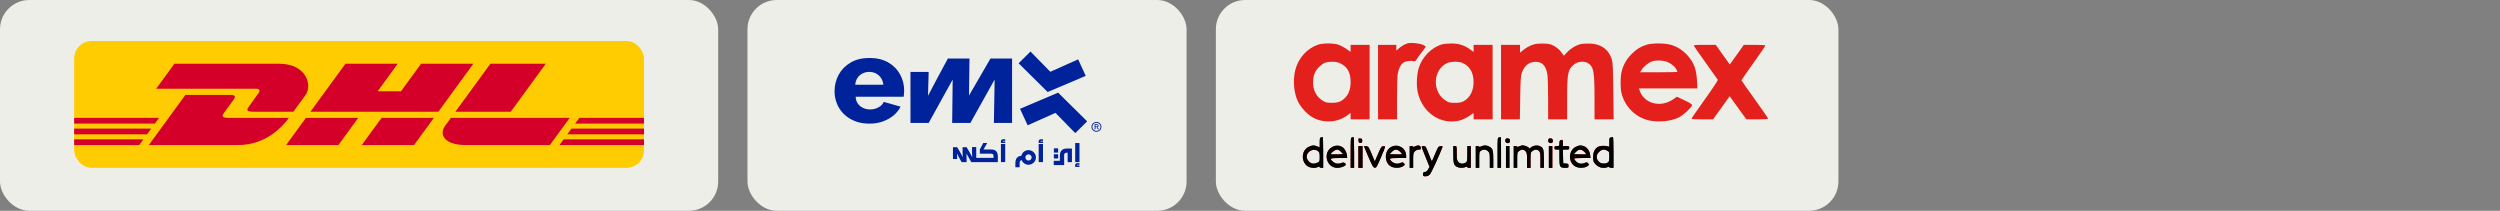 <?xml version="1.0" encoding="UTF-8"?> <svg xmlns="http://www.w3.org/2000/svg" width="1281" height="108" viewBox="0 0 1281 108" fill="none"><rect x="0" y="0" width="1281" height="108" fill="#808080" stroke="none"/><rect width="368" height="108" rx="15" fill="#EDEEE8"></rect><rect x="383" width="225" height="108" rx="15" fill="#EDEEE8"></rect><rect x="623" width="319" height="108" rx="15" fill="#EDEEE8"></rect><g clip-path="url(#clip0_476_5198)"><path d="M38 86V21H330V86H38Z" fill="#FECC00"></path><path d="M132.147 48.159C130.871 49.902 128.736 52.932 127.437 54.702C126.777 55.602 125.586 57.236 129.535 57.236C133.714 57.236 150.329 57.236 150.329 57.236C150.329 57.236 153.68 52.637 156.489 48.791C160.311 43.559 156.82 32.672 143.158 32.672C130.929 32.672 89.353 32.672 89.353 32.672L80.024 45.458C80.024 45.458 128.387 45.458 130.87 45.458C133.436 45.458 133.402 46.443 132.147 48.159ZM116.872 60.389C112.922 60.389 114.114 58.752 114.773 57.852C116.072 56.083 118.242 53.084 119.518 51.342C120.774 49.625 120.808 48.64 118.237 48.64C115.757 48.64 94.983 48.64 94.983 48.64L76.247 74.324C76.247 74.324 109.711 74.324 121.939 74.324C137.03 74.324 145.432 63.971 148.023 60.391C148.023 60.389 121.049 60.389 116.872 60.389ZM146.595 74.324H173.4L183.561 60.388L156.76 60.391C156.752 60.389 146.595 74.324 146.595 74.324ZM215.754 32.672L205.473 46.758H193.51L203.786 32.672H176.99L159.063 57.236H224.625L242.547 32.672H215.754ZM185.362 74.324H212.157L222.323 60.391H195.529C195.519 60.389 185.362 74.324 185.362 74.324ZM38 65.886V68.846H75.33L77.487 65.886H38ZM81.499 60.389H38V63.346H79.337L81.499 60.389ZM38 74.324H71.331L73.477 71.381H38V74.324ZM290.663 68.844H330V65.885H292.823L290.663 68.844ZM286.667 74.324H330V71.381H288.812L286.667 74.324ZM296.829 60.389L294.674 63.349H330V60.389H296.829ZM261.732 57.236L279.657 32.672H251.278C251.268 32.672 233.339 57.236 233.339 57.236H261.732ZM231.041 60.389C231.041 60.389 229.082 63.089 228.13 64.39C224.766 68.975 227.742 74.324 238.724 74.324C251.411 74.324 281.758 74.324 281.758 74.324L291.924 60.391L231.041 60.389Z" fill="#D50029"></path></g><path d="M455.163 32.019C452.497 30.471 449.282 29.699 445.518 29.699C441.751 29.699 438.539 30.481 435.874 32.047C433.209 33.613 431.167 35.68 429.752 38.252C428.334 40.825 427.625 43.676 427.625 46.806C427.625 48.994 428.027 51.092 428.831 53.096C429.635 55.1 430.809 56.866 432.354 58.395C433.899 59.923 435.769 61.13 437.969 62.021C440.169 62.909 442.685 63.353 445.521 63.353C448.06 63.353 450.377 62.965 452.469 62.193C454.564 61.421 456.372 60.399 457.894 59.123C459.417 57.848 460.6 56.356 461.449 54.643L452.82 52.198C452.355 53.368 451.456 54.309 450.124 55.018C448.791 55.728 447.341 56.084 445.778 56.084C444.594 56.084 443.451 55.841 442.353 55.353C441.251 54.865 440.343 54.134 439.624 53.158C438.906 52.183 438.504 50.986 438.418 49.566H463.038C463.079 49.154 463.133 48.669 463.196 48.113C463.259 47.556 463.291 46.987 463.291 46.412C463.291 43.483 462.604 40.738 461.23 38.181C459.847 35.62 457.828 33.566 455.163 32.019ZM438.222 43.423C438.349 42.054 438.729 40.888 439.365 39.922C439.998 38.956 440.846 38.202 441.903 37.658C442.961 37.114 444.103 36.842 445.328 36.842C446.683 36.842 447.867 37.114 448.883 37.658C449.899 38.202 450.744 38.965 451.421 39.953C452.099 40.938 452.501 42.095 452.627 43.423H438.222Z" fill="#00239C"></path><path d="M496.574 48.866H496.508L496.767 29.996H485.692C485.692 29.996 476.776 46.477 475.655 48.866H475.525L475.848 36.843H466.523V63.003H475.848L488.088 40.869H488.152L487.892 63.003H497.217L509.587 40.869H509.653L509.264 63.003H518.589V29.999H507.513L496.574 48.866Z" fill="#00239C"></path><path d="M556.342 38.862L552.433 30.415L538.18 36.774L528.032 26.398L521.93 32.425L536.825 47.14L556.342 38.862Z" fill="#00239C"></path><path d="M522.656 55.75L526.565 64.197L540.818 57.835L550.966 68.211L557.069 62.184L542.173 47.472L522.656 55.75Z" fill="#00239C"></path><path d="M564.029 63.722C563.801 63.34 563.494 63.034 563.114 62.809C562.732 62.584 562.307 62.471 561.842 62.471C561.364 62.471 560.934 62.584 560.548 62.809C560.161 63.034 559.848 63.337 559.617 63.722C559.383 64.103 559.266 64.531 559.266 65C559.266 65.463 559.383 65.882 559.617 66.266C559.851 66.648 560.161 66.954 560.548 67.179C560.934 67.404 561.367 67.517 561.842 67.517C562.307 67.517 562.735 67.404 563.114 67.179C563.498 66.954 563.801 66.651 564.029 66.266C564.257 65.885 564.371 65.463 564.371 65C564.374 64.531 564.26 64.106 564.029 63.722ZM563.637 66.026C563.463 66.335 563.222 66.582 562.915 66.77C562.608 66.957 562.25 67.048 561.842 67.048C561.434 67.048 561.073 66.954 560.753 66.77C560.437 66.582 560.19 66.335 560.016 66.026C559.842 65.716 559.756 65.376 559.756 65.004C559.756 64.622 559.842 64.275 560.016 63.966C560.19 63.656 560.437 63.409 560.753 63.222C561.07 63.034 561.434 62.943 561.842 62.943C562.25 62.943 562.608 63.037 562.915 63.222C563.222 63.409 563.463 63.656 563.637 63.966C563.811 64.275 563.896 64.619 563.896 65.004C563.896 65.376 563.811 65.716 563.637 66.026Z" fill="#00239C"></path><path d="M562.768 65.873C562.727 65.804 562.705 65.71 562.692 65.594C562.682 65.476 562.644 65.372 562.581 65.279C562.518 65.185 562.391 65.138 562.201 65.138C562.439 65.138 562.616 65.069 562.73 64.932C562.844 64.794 562.901 64.622 562.901 64.416C562.901 64.131 562.806 63.931 562.619 63.819C562.429 63.706 562.163 63.65 561.815 63.65H560.875V66.226H561.337V65.138C561.644 65.138 561.863 65.154 561.992 65.182C562.122 65.21 562.205 65.269 562.239 65.357C562.274 65.444 562.29 65.573 562.29 65.738C562.29 65.945 562.334 66.085 562.423 66.166C562.511 66.245 562.613 66.279 562.73 66.27C562.844 66.26 562.942 66.226 563.021 66.166V65.888C562.895 65.945 562.809 65.941 562.768 65.873ZM561.815 64.825H561.337V64.031H561.711C561.948 64.031 562.135 64.053 562.271 64.097C562.404 64.141 562.474 64.263 562.474 64.457C562.474 64.622 562.42 64.725 562.309 64.766C562.198 64.807 562.034 64.825 561.815 64.825Z" fill="#00239C"></path><path d="M507.714 76.586H503.947L505.84 73.285H503.834L502.051 76.599L502.08 78.756H507.847C508.287 78.756 508.604 78.865 508.822 79.106C509.031 79.334 509.091 79.625 509.091 79.963V80.891H500.228V75.345H498.07V78.09C498.07 78.703 498.095 79.403 498.146 80.191L498.161 80.547H498.146C498.066 80.378 497.987 80.219 497.915 80.066C497.839 79.912 497.766 79.769 497.696 79.628C497.395 78.996 497.12 78.484 496.873 78.09L495.284 75.426H493.233V78.09C493.233 78.328 493.233 78.549 493.233 78.756C493.233 78.962 493.239 79.165 493.249 79.362L493.293 80.547H493.277C493.189 80.341 493.097 80.144 493.008 79.963C492.92 79.781 492.834 79.609 492.755 79.453C492.477 78.881 492.236 78.427 492.037 78.093L490.448 75.43H488.289V81.482H490.448V81.113C490.448 80.954 490.448 80.785 490.448 80.603C490.448 80.422 490.441 80.225 490.432 80.019C490.413 79.406 490.391 78.968 490.372 78.703H490.4C490.66 79.256 490.866 79.678 491.014 79.975C491.125 80.181 491.233 80.381 491.337 80.575C491.442 80.769 491.54 80.947 491.628 81.116L492.724 83.07H495.284V81.116C495.284 80.969 495.284 80.803 495.284 80.619C495.284 80.438 495.278 80.241 495.268 80.034C495.268 79.591 495.253 79.147 495.224 78.703H495.24C495.398 79 495.566 79.297 495.734 79.597C495.905 79.897 496.069 80.191 496.227 80.478C496.297 80.597 496.364 80.707 496.424 80.813C496.484 80.916 496.538 81.016 496.588 81.116L497.668 83.07H511.291V80.141C511.291 79.153 511.06 78.152 510.509 77.537C509.876 76.827 508.971 76.586 507.714 76.586Z" fill="#00239C"></path><path d="M515.072 73.782H512.875V83.057H515.072V73.782Z" fill="#00239C"></path><path d="M526.984 76.924C525.214 76.924 523.701 78.165 523.322 79.865C522.442 79.878 521.587 80.241 521.077 80.853C520.466 81.576 520.273 82.542 520.273 83.77V85.712H522.47V83.601C522.47 83.023 522.581 82.638 522.774 82.42C522.97 82.213 523.189 82.094 523.483 82.044C524.043 83.429 525.449 84.42 526.987 84.42C529 84.42 530.807 82.792 530.807 80.719C530.804 78.574 529.082 76.924 526.984 76.924ZM526.996 82.251C526.129 82.251 525.423 81.576 525.423 80.697C525.423 79.794 526.082 79.093 526.996 79.093C527.936 79.093 528.608 79.781 528.608 80.697C528.608 81.601 527.873 82.251 526.996 82.251Z" fill="#00239C"></path><path d="M534.415 73.782H532.219V83.057H534.415V73.782Z" fill="#00239C"></path><path d="M544.239 76.792C543.435 77.421 543.081 78.346 543.081 79.709V82.398H539.938V84.567H545.277V82.407V79.444C545.277 79.059 545.423 78.709 545.667 78.515C545.898 78.321 546.192 78.274 546.547 78.274H547.059V83.061H549.256V76.105H546.743C545.654 76.105 544.86 76.32 544.239 76.792Z" fill="#00239C"></path><path d="M553.126 73.285H550.93V83.061H553.126V73.285Z" fill="#00239C"></path><path d="M542.189 79.031H539.992V81.201H542.189V79.031Z" fill="#00239C"></path><path d="M542.189 76.027H539.992V78.196H542.189V76.027Z" fill="#00239C"></path><path d="M513.758 72.488C513.758 72.316 513.78 72.272 513.806 72.244C513.834 72.209 513.907 72.172 514.005 72.172H515.072V71.343H514.008C513.584 71.343 513.293 71.459 513.093 71.709C512.945 71.903 512.875 72.141 512.875 72.466V73.282H515.072V72.488H513.758Z" fill="#00239C"></path><path d="M533.102 72.488C533.102 72.316 533.124 72.272 533.149 72.244C533.178 72.209 533.251 72.172 533.349 72.172H534.415V71.343H533.352C532.928 71.343 532.636 71.459 532.437 71.709C532.288 71.903 532.219 72.141 532.219 72.466V73.282H534.415V72.488H533.102Z" fill="#00239C"></path><path d="M551.805 84.739C551.805 84.567 551.827 84.523 551.852 84.495C551.881 84.461 551.954 84.424 552.052 84.424H553.119V83.595H552.055C551.631 83.595 551.34 83.711 551.14 83.961C550.992 84.155 550.922 84.392 550.922 84.717V85.533H553.119V84.739H551.805Z" fill="#00239C"></path><path fill-rule="evenodd" clip-rule="evenodd" d="M721.23 22.212C719.678 22.724 718.049 23.671 716.735 24.824L715.47 25.935V24.457V22.979H710.788H706.105V42.068V61.157H710.968H715.83L715.832 50.623C715.833 44.828 715.99 39.137 716.18 37.975C716.649 35.114 717.79 32.887 719.25 31.985C720.463 31.235 722.936 30.955 724.358 31.407C724.939 31.591 725.294 31.323 726.094 30.1C726.647 29.254 727.886 27.552 728.848 26.319C729.81 25.085 730.597 23.982 730.597 23.867C730.597 23.753 729.854 23.331 728.946 22.929C727.146 22.133 722.718 21.721 721.23 22.212ZM675.306 22.907C669.737 24.833 665.347 29.676 663.772 35.633C662.387 40.864 662.9 47.476 665.035 51.951C666.399 54.809 669.62 58.363 672.303 59.972C677.684 63.197 684.99 62.938 690.01 59.343L692.059 57.876V59.517V61.157H696.921H701.783V42.068V22.979H696.921H692.059V24.778V26.576L689.713 24.971C688.423 24.088 686.53 23.116 685.506 22.812C682.951 22.053 677.632 22.103 675.306 22.907ZM738.701 22.764C733.343 24.463 728.714 29.228 726.969 34.839C725.932 38.175 725.684 43.669 726.416 47.111C728.3 55.977 735.472 62.238 743.743 62.238C747.699 62.238 750.323 61.286 754.278 58.416C755.086 57.83 755.088 57.832 755.088 59.493V61.157H759.951H764.813V42.068V22.979H759.951H755.088V24.811V26.642L753.25 25.293C750.348 23.162 747.394 22.254 743.457 22.283C741.633 22.297 739.493 22.513 738.701 22.764ZM785.883 22.763C783.826 23.413 782.148 24.326 780.39 25.749L778.86 26.989V24.984V22.979H773.997H769.135V42.068V61.157H773.959H778.783L778.948 50.262C779.079 41.675 779.234 38.999 779.681 37.627C780.879 33.948 783.07 31.962 786.217 31.701C790.029 31.385 792.201 33.533 792.89 38.303C793.089 39.681 793.255 45.387 793.259 50.983L793.267 61.157H798.129H802.991V50.608C802.991 37.199 803.368 35.457 806.841 32.807C808.684 31.402 812.016 31.207 813.777 32.404C816.623 34.337 817.021 36.587 817.031 50.803L817.038 61.157H821.935H826.832L826.666 46.841C826.532 35.237 826.393 32.158 825.934 30.595C824.264 24.915 819.71 22.025 812.897 22.323C810.067 22.446 809.238 22.637 807.244 23.618C805.825 24.317 804.2 25.517 803.106 26.674L801.304 28.579L800.257 27.038C799.033 25.238 796.802 23.538 794.68 22.79C792.846 22.143 787.892 22.128 785.883 22.763ZM843.69 22.938C840.419 23.996 838.592 25.123 836.085 27.629C833.42 30.294 831.725 33.279 830.907 36.752C830.219 39.667 830.216 45.31 830.9 47.938C832.707 54.873 838.267 60.274 845.087 61.72C850.036 62.769 856.058 62.16 860.141 60.198C862.552 59.039 867.225 54.668 867.04 53.745C866.97 53.4 865.34 52.416 863.09 51.361L859.259 49.564L857.373 50.862C850.867 55.337 842.509 53.18 840.151 46.416L839.766 45.31H854.745H869.723L869.526 41.258C869.238 35.366 867.865 31.821 864.445 28.14C862.061 25.574 859.214 23.813 856.021 22.927C852.784 22.03 846.483 22.035 843.69 22.938ZM867.94 23.489C868.048 23.77 870.792 27.7 874.039 32.224C877.285 36.747 880.054 40.64 880.192 40.876C880.34 41.128 877.613 45.262 873.593 50.882C869.824 56.149 866.741 60.616 866.741 60.808C866.741 61.018 868.933 61.157 872.256 61.157H877.771L882.026 55.223L886.281 49.288L889.704 54.052C891.586 56.673 893.519 59.343 893.999 59.987L894.871 61.157H900.436C904.036 61.157 906 61.026 906 60.784C906 60.579 902.921 56.128 899.157 50.893C895.393 45.657 892.314 41.264 892.314 41.13C892.314 40.995 895.069 37.028 898.436 32.312C901.804 27.598 904.559 23.569 904.559 23.36C904.559 23.109 902.674 22.979 899.043 22.979H893.526L891.697 25.591C890.691 27.027 889.072 29.29 888.098 30.621L886.329 33.039L882.748 28.019L879.167 22.998L873.456 22.989C868.676 22.981 867.777 23.063 867.94 23.489ZM854.856 31.966C856.768 32.93 858.324 34.306 859.03 35.657C859.309 36.193 859.538 36.719 859.538 36.828C859.538 36.937 855.234 37.026 849.973 37.026H840.408L841.059 35.906C842.058 34.185 844.703 32.031 846.539 31.441C848.895 30.684 852.802 30.931 854.856 31.966ZM686.946 32.556C690.411 34.283 692.059 37.29 692.059 41.887C692.059 45.289 691.249 47.889 689.632 49.679C687.557 51.976 685.891 52.68 682.514 52.687C680.016 52.693 679.409 52.562 677.956 51.708C674.562 49.712 672.775 46.364 672.813 42.068C672.843 38.655 673.865 36.18 676.092 34.127C678.237 32.149 679.519 31.654 682.534 31.637C684.564 31.626 685.45 31.811 686.946 32.556ZM749.157 32.145C752.723 33.635 754.743 36.651 755.015 40.892C755.342 45.975 753.475 50.001 749.918 51.889C748.74 52.514 747.812 52.682 745.516 52.687C742.901 52.693 742.428 52.583 740.846 51.605C733.688 47.18 734.109 35.688 741.553 32.307C743.36 31.486 747.375 31.401 749.157 32.145ZM676.841 70.41C676.318 70.547 676.211 70.996 676.211 73.051V75.528L674.962 75.006C673.274 74.3 672.398 74.348 670.55 75.242C666.805 77.055 666.516 82.83 670.051 85.192C671.406 86.097 673.925 86.294 675.227 85.598C675.804 85.288 676.031 85.288 676.134 85.598C676.209 85.824 676.663 86.009 677.141 86.009H678.012V78.085C678.012 73.727 677.891 70.18 677.742 70.204C677.593 70.227 677.188 70.32 676.841 70.41ZM692.689 70.41C692.113 70.56 692.059 71.245 692.059 78.292V86.009H692.959H693.859V78.085C693.859 73.727 693.738 70.18 693.589 70.204C693.441 70.227 693.036 70.32 692.689 70.41ZM768.145 70.416C767.334 70.572 767.334 70.572 767.334 78.291V86.009H768.235H769.135V78.085C769.135 73.727 769.094 70.184 769.045 70.211C768.996 70.238 768.591 70.33 768.145 70.416ZM825.412 70.416C824.671 70.559 824.601 70.772 824.601 72.895V75.218L823.611 74.941C822.034 74.5 819.652 74.7 818.648 75.358C817.058 76.4 816.32 78.026 816.319 80.489C816.318 82.363 816.466 82.888 817.261 83.833C818.951 85.843 821.378 86.533 823.678 85.658C824.278 85.43 824.601 85.43 824.601 85.658C824.601 85.851 825.088 86.009 825.682 86.009H826.762V78.085C826.762 73.727 826.641 70.184 826.492 70.211C826.344 70.238 825.858 70.33 825.412 70.416ZM696.086 72.026C696.182 73.032 696.344 73.223 697.101 73.223C697.861 73.223 698.001 73.055 698.001 72.143C698.001 71.225 697.848 71.044 696.986 70.946C696.034 70.837 695.978 70.904 696.086 72.026ZM771.434 71.401C771.049 72.404 771.468 73.221 772.424 73.333C773.463 73.454 773.981 72.684 773.621 71.552C773.366 70.748 771.728 70.635 771.434 71.401ZM793.405 71.401C793.02 72.404 793.438 73.221 794.394 73.333C795.434 73.454 795.951 72.684 795.591 71.552C795.336 70.748 793.699 70.635 793.405 71.401ZM799.66 71.851C799.194 71.972 799.029 72.386 799.029 73.43C799.029 74.806 798.995 74.844 797.769 74.844C796.664 74.844 796.508 74.956 796.508 75.744C796.508 76.533 796.664 76.645 797.769 76.645H799.029V80.731C799.029 85.547 799.292 86.009 802.029 86.009C803.651 86.009 803.712 85.971 803.712 84.95C803.712 83.987 803.59 83.882 802.361 83.78L801.01 83.668L800.907 80.156L800.804 76.645H802.438C803.941 76.645 804.072 76.572 804.072 75.744C804.072 74.917 803.94 74.844 802.451 74.844H800.83V73.223C800.83 72.332 800.709 71.621 800.56 71.644C800.411 71.667 800.006 71.76 799.66 71.851ZM682.721 75.274C677.62 77.932 679.527 86.009 685.256 86.009C687.108 86.009 689.537 85.076 689.537 84.366C689.537 83.478 688.495 82.995 687.529 83.435C685.996 84.133 684.293 83.935 683.082 82.916C681.082 81.233 681.496 80.967 686.116 80.967H690.258V80.074C690.258 78.612 689.165 76.325 688.108 75.572C686.488 74.419 684.566 74.312 682.721 75.274ZM713.06 75.168C709.059 77.029 709.132 83.822 713.171 85.51C714.783 86.183 716.973 86.139 718.519 85.402C719.897 84.745 720.104 84.195 719.241 83.479C718.816 83.126 718.483 83.116 717.783 83.435C716.25 84.133 714.547 83.935 713.336 82.916C711.336 81.233 711.75 80.967 716.37 80.967H720.512V79.851C720.512 76.001 716.58 73.53 713.06 75.168ZM725.104 74.996C724.56 75.285 724.114 75.369 724.114 75.183C724.114 74.996 723.709 74.844 723.213 74.844H722.313V80.427V86.009H723.213H724.114V82.211C724.114 78.659 724.171 78.356 724.998 77.529C725.558 76.969 726.293 76.645 727.003 76.645C728.013 76.645 728.112 76.547 728.009 75.654C727.873 74.463 726.638 74.183 725.104 74.996ZM758.96 75.005C758.416 75.289 757.97 75.369 757.97 75.183C757.97 74.996 757.565 74.844 757.069 74.844H756.169V80.427V86.009H757.069H757.97V81.909C757.97 77.948 758 77.788 758.858 77.227C760.126 76.396 761.467 76.507 762.488 77.529C763.315 78.356 763.372 78.659 763.372 82.211V86.009H764.273H765.173V81.891C765.173 77.13 764.909 76.192 763.291 75.206C761.902 74.359 760.338 74.286 758.96 75.005ZM778.41 75.005C777.865 75.289 777.419 75.369 777.419 75.183C777.419 74.996 777.014 74.844 776.519 74.844H775.618V80.427V86.009H776.519H777.419V82.074C777.419 78.251 777.446 78.116 778.368 77.391C779.606 76.417 780.709 76.446 781.678 77.478C782.382 78.227 782.461 78.705 782.461 82.16V86.009H783.362H784.262V82.074C784.262 78.251 784.29 78.116 785.211 77.391C786.409 76.449 787.658 76.439 788.584 77.365C789.218 77.998 789.305 78.566 789.305 82.047V86.009H790.205H791.106V81.495C791.106 76.494 790.819 75.621 788.921 74.834C787.523 74.255 785.458 74.61 784.391 75.613C783.914 76.06 783.542 76.216 783.542 75.969C783.542 75.445 781.389 74.483 780.222 74.486C779.77 74.487 778.954 74.721 778.41 75.005ZM807.422 75.233C803.474 77.187 803.492 83.546 807.45 85.425C809.023 86.171 811.363 86.172 812.932 85.428C814.26 84.797 814.468 84.195 813.605 83.479C813.18 83.126 812.848 83.116 812.148 83.435C810.494 84.189 808.798 83.948 807.646 82.795C807.067 82.216 806.593 81.568 806.593 81.355C806.593 81.1 808.03 80.967 810.782 80.967H814.97L814.791 79.379C814.57 77.417 813.352 75.643 811.773 74.983C810.14 74.301 809.195 74.355 807.422 75.233ZM696.021 80.427V86.009H697.101H698.182V80.427V74.844H697.101H696.021V80.427ZM698.902 74.986C698.902 75.089 699.945 77.571 701.218 80.501C703.216 85.095 703.656 85.844 704.408 85.938C705.211 86.038 705.455 85.64 707.496 80.895C708.715 78.062 709.711 75.531 709.71 75.27C709.708 74.967 709.355 74.837 708.732 74.91C707.865 75.011 707.574 75.45 706.103 78.874L704.449 82.723L702.845 78.874C701.307 75.182 701.193 75.019 700.071 74.911C699.428 74.849 698.902 74.883 698.902 74.986ZM728.436 75.177C728.436 75.36 729.347 77.751 730.462 80.489L732.487 85.468L731.812 86.729C731.333 87.625 730.85 88.023 730.147 88.104C729.317 88.199 729.156 88.39 729.156 89.275C729.156 90.248 729.259 90.331 730.452 90.331C731.419 90.331 731.991 90.068 732.704 89.295C733.444 88.491 737.459 79.788 739.092 75.448C739.304 74.883 739.172 74.807 738.153 74.908C737.014 75.019 736.906 75.172 735.4 78.779C734.538 80.844 733.778 82.588 733.712 82.655C733.645 82.721 732.907 80.991 732.071 78.809C730.614 75.007 730.508 74.844 729.494 74.844C728.912 74.844 728.436 74.994 728.436 75.177ZM744.644 78.969C744.644 83.528 744.979 84.712 746.497 85.496C747.692 86.114 749.806 86.163 750.863 85.598C751.44 85.288 751.667 85.288 751.77 85.598C751.845 85.824 752.299 86.009 752.777 86.009H753.648V80.427V74.844H752.747H751.847V78.785C751.847 82.45 751.791 82.766 751.046 83.287C749.776 84.177 748.06 84.004 747.191 82.899C746.55 82.085 746.444 81.446 746.444 78.397C746.444 74.847 746.444 74.844 745.544 74.844H744.644V78.969ZM771.656 80.427V86.009H772.557H773.457V80.427V74.844H772.557H771.656V80.427ZM793.627 80.427V86.009H794.527H795.428V80.427V74.844H794.527H793.627V80.427ZM675.535 77.586C676.061 78.061 676.211 78.705 676.211 80.473C676.211 82.629 676.155 82.778 675.149 83.299C673.005 84.407 670.986 83.772 669.885 81.643C668.244 78.469 672.853 75.158 675.535 77.586ZM687.134 77.815L688.277 78.986L685.261 79.091C683.602 79.149 682.143 79.095 682.019 78.972C681.611 78.563 684.126 76.645 685.069 76.645C685.635 76.645 686.432 77.097 687.134 77.815ZM717.355 77.695C718.001 78.273 718.429 78.848 718.306 78.972C718.182 79.095 716.723 79.149 715.064 79.091L712.048 78.986L713.191 77.815C714.624 76.347 715.807 76.313 717.355 77.695ZM811.72 77.695C812.366 78.273 812.794 78.848 812.67 78.972C812.547 79.095 811.088 79.149 809.429 79.091L806.413 78.986L807.556 77.815C808.989 76.347 810.172 76.313 811.72 77.695ZM823.539 77.194C824.56 77.722 824.601 77.841 824.601 80.235C824.601 82.402 824.497 82.8 823.801 83.287C822.744 84.028 820.652 83.988 819.691 83.21C817.752 81.639 817.618 79.594 819.343 77.869C820.707 76.506 821.851 76.322 823.539 77.194Z" fill="#E3201B"></path><path fill-rule="evenodd" clip-rule="evenodd" d="M676.841 70.409C676.318 70.546 676.211 70.995 676.211 73.051V75.527L674.962 75.005C673.274 74.3 672.398 74.347 670.55 75.242C666.805 77.055 666.516 82.829 670.051 85.191C671.406 86.096 673.925 86.294 675.227 85.597C675.804 85.288 676.031 85.288 676.134 85.597C676.209 85.823 676.663 86.009 677.141 86.009H678.012V78.085C678.012 73.727 677.89 70.18 677.742 70.203C677.593 70.226 677.188 70.319 676.841 70.409ZM692.689 70.409C692.113 70.56 692.058 71.245 692.058 78.291V86.009H692.959H693.859V78.085C693.859 73.727 693.738 70.18 693.589 70.203C693.441 70.226 693.036 70.319 692.689 70.409ZM768.144 70.416C767.334 70.572 767.334 70.572 767.334 78.29V86.009H768.235H769.135V78.085C769.135 73.727 769.094 70.183 769.045 70.21C768.996 70.237 768.59 70.329 768.144 70.416ZM825.412 70.416C824.671 70.558 824.601 70.772 824.601 72.895V75.217L823.611 74.94C822.034 74.5 819.652 74.7 818.648 75.358C817.058 76.399 816.32 78.025 816.319 80.489C816.318 82.363 816.465 82.888 817.261 83.833C818.951 85.842 821.377 86.532 823.677 85.658C824.278 85.429 824.601 85.429 824.601 85.658C824.601 85.851 825.087 86.009 825.682 86.009H826.762V78.085C826.762 73.727 826.641 70.183 826.492 70.21C826.343 70.237 825.858 70.329 825.412 70.416ZM696.086 72.026C696.182 73.032 696.344 73.223 697.101 73.223C697.861 73.223 698.001 73.055 698.001 72.142C698.001 71.225 697.848 71.044 696.986 70.945C696.034 70.836 695.978 70.904 696.086 72.026ZM771.434 71.401C771.049 72.404 771.468 73.221 772.424 73.332C773.463 73.453 773.98 72.684 773.621 71.551C773.366 70.747 771.728 70.635 771.434 71.401ZM793.405 71.401C793.02 72.404 793.438 73.221 794.394 73.332C795.434 73.453 795.951 72.684 795.591 71.551C795.336 70.747 793.699 70.635 793.405 71.401ZM799.659 71.85C799.194 71.972 799.029 72.385 799.029 73.429C799.029 74.805 798.995 74.844 797.769 74.844C796.664 74.844 796.508 74.955 796.508 75.744C796.508 76.533 796.664 76.644 797.769 76.644H799.029V80.731C799.029 85.547 799.292 86.009 802.029 86.009C803.65 86.009 803.711 85.971 803.711 84.95C803.711 83.987 803.59 83.881 802.361 83.779L801.01 83.668L800.907 80.156L800.804 76.644H802.438C803.94 76.644 804.072 76.572 804.072 75.744C804.072 74.917 803.939 74.844 802.451 74.844H800.83V73.223C800.83 72.331 800.709 71.621 800.56 71.644C800.411 71.667 800.006 71.76 799.659 71.85ZM682.721 75.273C677.62 77.932 679.527 86.009 685.256 86.009C687.108 86.009 689.537 85.076 689.537 84.365C689.537 83.478 688.495 82.995 687.529 83.435C685.996 84.133 684.293 83.934 683.082 82.915C681.082 81.232 681.496 80.966 686.116 80.966H690.258V80.073C690.258 78.612 689.165 76.325 688.108 75.572C686.487 74.418 684.566 74.312 682.721 75.273ZM713.06 75.168C709.059 77.029 709.132 83.822 713.171 85.509C714.782 86.183 716.973 86.139 718.519 85.402C719.897 84.745 720.103 84.195 719.241 83.479C718.816 83.126 718.483 83.116 717.783 83.435C716.25 84.133 714.547 83.934 713.336 82.915C711.336 81.232 711.75 80.966 716.37 80.966H720.512V79.85C720.512 76 716.58 73.53 713.06 75.168ZM725.104 74.996C724.56 75.285 724.114 75.369 724.114 75.183C724.114 74.996 723.708 74.844 723.213 74.844H722.313V80.426V86.009H723.213H724.114V82.211C724.114 78.658 724.171 78.355 724.998 77.529C725.558 76.969 726.293 76.644 727.003 76.644C728.013 76.644 728.112 76.547 728.009 75.654C727.872 74.462 726.638 74.183 725.104 74.996ZM758.96 75.005C758.416 75.289 757.97 75.369 757.97 75.183C757.97 74.996 757.564 74.844 757.069 74.844H756.169V80.426V86.009H757.069H757.97V81.908C757.97 77.948 758 77.788 758.857 77.226C760.126 76.395 761.467 76.507 762.488 77.529C763.315 78.355 763.372 78.658 763.372 82.211V86.009H764.273H765.173V81.89C765.173 77.129 764.909 76.192 763.291 75.205C761.902 74.358 760.338 74.286 758.96 75.005ZM778.409 75.005C777.865 75.289 777.419 75.369 777.419 75.183C777.419 74.996 777.014 74.844 776.518 74.844H775.618V80.426V86.009H776.518H777.419V82.073C777.419 78.25 777.446 78.116 778.368 77.391C779.606 76.417 780.708 76.446 781.678 77.478C782.381 78.227 782.461 78.705 782.461 82.16V86.009H783.362H784.262V82.073C784.262 78.25 784.289 78.116 785.211 77.391C786.409 76.448 787.658 76.439 788.584 77.365C789.217 77.998 789.305 78.565 789.305 82.047V86.009H790.205H791.105V81.494C791.105 76.493 790.819 75.62 788.921 74.834C787.523 74.255 785.458 74.61 784.391 75.612C783.914 76.06 783.542 76.216 783.542 75.968C783.542 75.444 781.389 74.482 780.222 74.486C779.77 74.487 778.954 74.72 778.409 75.005ZM807.421 75.233C803.474 77.187 803.492 83.546 807.45 85.424C809.023 86.17 811.363 86.172 812.931 85.427C814.26 84.797 814.468 84.195 813.605 83.479C813.18 83.126 812.847 83.116 812.148 83.435C810.494 84.188 808.798 83.947 807.645 82.795C807.066 82.216 806.593 81.568 806.593 81.354C806.593 81.099 808.03 80.966 810.781 80.966H814.97L814.791 79.379C814.57 77.417 813.352 75.642 811.773 74.983C810.14 74.3 809.195 74.354 807.421 75.233ZM696.02 80.426V86.009H697.101H698.181V80.426V74.844H697.101H696.02V80.426ZM698.902 74.986C698.902 75.089 699.944 77.571 701.218 80.501C703.216 85.094 703.656 85.844 704.408 85.938C705.211 86.038 705.455 85.64 707.496 80.895C708.715 78.062 709.711 75.531 709.709 75.27C709.708 74.967 709.355 74.837 708.732 74.91C707.865 75.011 707.574 75.45 706.103 78.874L704.449 82.723L702.845 78.874C701.307 75.181 701.193 75.019 700.071 74.911C699.428 74.849 698.902 74.882 698.902 74.986ZM728.436 75.177C728.436 75.36 729.347 77.751 730.462 80.489L732.487 85.468L731.812 86.729C731.333 87.625 730.85 88.023 730.146 88.104C729.317 88.199 729.156 88.39 729.156 89.274C729.156 90.247 729.259 90.331 730.452 90.331C731.419 90.331 731.991 90.067 732.703 89.295C733.444 88.49 737.459 79.787 739.091 75.448C739.303 74.883 739.172 74.807 738.153 74.907C737.014 75.019 736.906 75.171 735.4 78.779C734.537 80.844 733.777 82.588 733.711 82.654C733.645 82.721 732.907 80.99 732.071 78.809C730.614 75.007 730.507 74.844 729.493 74.844C728.911 74.844 728.436 74.993 728.436 75.177ZM744.643 78.969C744.643 83.528 744.979 84.711 746.496 85.496C747.691 86.114 749.806 86.163 750.863 85.597C751.44 85.288 751.667 85.288 751.77 85.597C751.845 85.823 752.298 86.009 752.777 86.009H753.648V80.426V74.844H752.747H751.847V78.785C751.847 82.45 751.791 82.766 751.046 83.287C749.776 84.177 748.06 84.004 747.191 82.899C746.55 82.084 746.444 81.446 746.444 78.397C746.444 74.847 746.443 74.844 745.544 74.844H744.643V78.969ZM771.656 80.426V86.009H772.557H773.457V80.426V74.844H772.557H771.656V80.426ZM793.627 80.426V86.009H794.527H795.427V80.426V74.844H794.527H793.627V80.426ZM675.535 77.585C676.06 78.06 676.211 78.704 676.211 80.473C676.211 82.629 676.155 82.778 675.148 83.298C673.005 84.406 670.986 83.772 669.885 81.643C668.244 78.468 672.853 75.158 675.535 77.585ZM687.134 77.815L688.277 78.986L685.261 79.091C683.602 79.149 682.143 79.095 682.019 78.971C681.611 78.563 684.125 76.644 685.069 76.644C685.635 76.644 686.432 77.096 687.134 77.815ZM717.355 77.695C718.001 78.273 718.429 78.847 718.306 78.971C718.182 79.095 716.723 79.149 715.064 79.091L712.048 78.986L713.191 77.815C714.624 76.347 715.807 76.313 717.355 77.695ZM811.719 77.695C812.366 78.273 812.794 78.847 812.67 78.971C812.546 79.095 811.088 79.149 809.429 79.091L806.413 78.986L807.555 77.815C808.989 76.347 810.172 76.313 811.719 77.695ZM823.539 77.194C824.56 77.722 824.601 77.84 824.601 80.235C824.601 82.401 824.497 82.8 823.801 83.287C822.744 84.027 820.652 83.988 819.691 83.21C817.752 81.638 817.618 79.594 819.343 77.869C820.706 76.505 821.851 76.321 823.539 77.194Z" fill="black"></path><defs><clipPath id="clip0_476_5198"><rect x="38" y="21" width="292" height="65" rx="9" fill="white"></rect></clipPath></defs></svg> 